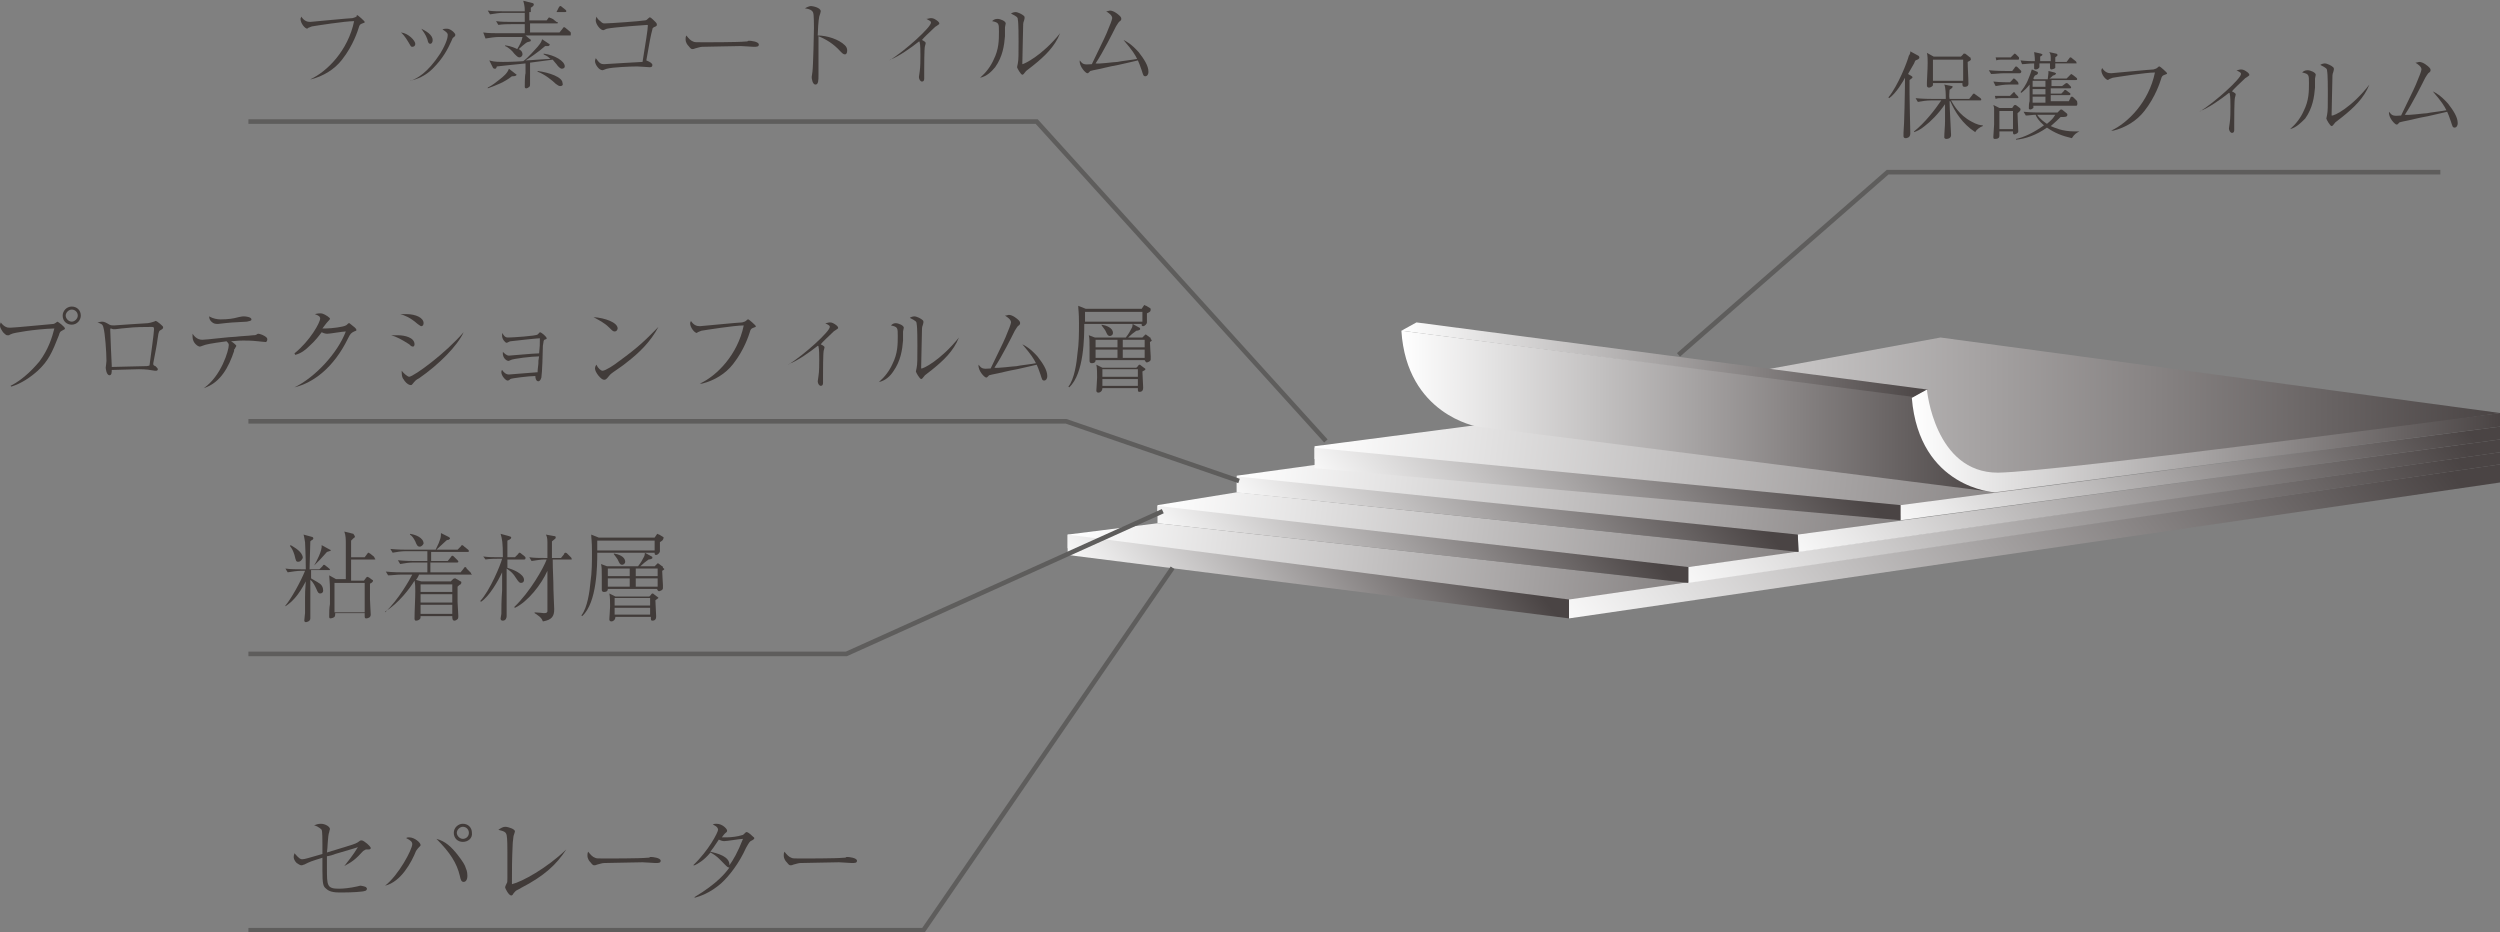 <?xml version="1.0" encoding="utf-8"?>
<!-- Generator: Adobe Illustrator 22.1.0, SVG Export Plug-In . SVG Version: 6.00 Build 0)  -->
<svg version="1.1" id="レイヤー_1" xmlns="http://www.w3.org/2000/svg" xmlns:xlink="http://www.w3.org/1999/xlink" x="0px"
	 y="0px" viewBox="0 0 331.1 123.5" style="enable-background:new 0 0 331.1 123.5;" xml:space="preserve">
<rect x="0" y="0" width="331.1" height="123.5" fill="#808080" stroke="none"/>
<style type="text/css">
	.st0{fill:url(#SVGID_1_);}
	.st1{fill:url(#SVGID_2_);}
	.st2{fill:url(#SVGID_3_);}
	.st3{fill:url(#SVGID_4_);}
	.st4{fill:url(#SVGID_5_);}
	.st5{fill:url(#SVGID_6_);}
	.st6{fill:url(#SVGID_7_);}
	.st7{fill:url(#SVGID_8_);}
	.st8{fill:url(#SVGID_9_);}
	.st9{fill:url(#SVGID_10_);}
	.st10{fill:url(#SVGID_11_);}
	.st11{fill:url(#SVGID_12_);}
	.st12{fill:url(#SVGID_13_);}
	.st13{fill:url(#SVGID_14_);}
	.st14{fill:url(#SVGID_15_);}
	.st15{fill:url(#SVGID_16_);}
	.st16{fill:#413B39;}
	.st17{fill:none;stroke:#5E5D5C;stroke-width:0.612;stroke-miterlimit:10;}
</style>
<g>
	<g>
		<linearGradient id="SVGID_1_" gradientUnits="userSpaceOnUse" x1="194.881" y1="54.414" x2="331.098" y2="54.414">
			<stop  offset="0" style="stop-color:#FFFFFF"/>
			<stop  offset="1" style="stop-color:#4A4444"/>
		</linearGradient>
		<polygon class="st0" points="331.1,54.7 257,44.7 194.9,56.1 266.6,64.2 		"/>
		<linearGradient id="SVGID_2_" gradientUnits="userSpaceOnUse" x1="141.979" y1="69.716" x2="262.935" y2="85.131">
			<stop  offset="0" style="stop-color:#FFFFFF"/>
			<stop  offset="1" style="stop-color:#4A4444"/>
		</linearGradient>
		<polygon class="st1" points="141.4,70.8 153.3,69.3 223.6,77.2 208.5,79.9 141.4,72.6 		"/>
		<linearGradient id="SVGID_3_" gradientUnits="userSpaceOnUse" x1="153.921" y1="65.337" x2="278.896" y2="81.264">
			<stop  offset="0" style="stop-color:#FFFFFF"/>
			<stop  offset="1" style="stop-color:#4A4444"/>
		</linearGradient>
		<polygon class="st2" points="153.3,66.9 163.8,65.2 238.2,73.1 220,75.6 153.3,68.3 		"/>
		<linearGradient id="SVGID_4_" gradientUnits="userSpaceOnUse" x1="164.439" y1="61.546" x2="293.758" y2="78.027">
			<stop  offset="0" style="stop-color:#FFFFFF"/>
			<stop  offset="1" style="stop-color:#4A4444"/>
		</linearGradient>
		<polygon class="st3" points="163.8,63 175.4,61.4 251.7,68.9 230.6,72 163.8,65.2 		"/>
		<linearGradient id="SVGID_5_" gradientUnits="userSpaceOnUse" x1="174.819" y1="56.711" x2="313.736" y2="74.415">
			<stop  offset="0" style="stop-color:#FFFFFF"/>
			<stop  offset="1" style="stop-color:#4A4444"/>
		</linearGradient>
		<polygon class="st4" points="174.1,59.1 196.3,56.2 268.6,64.5 252.1,68.3 174.1,60.8 		"/>
		<linearGradient id="SVGID_6_" gradientUnits="userSpaceOnUse" x1="222.63" y1="107.885" x2="308.422" y2="41.557">
			<stop  offset="0" style="stop-color:#FFFFFF"/>
			<stop  offset="1" style="stop-color:#4A4444"/>
		</linearGradient>
		<polygon class="st5" points="207.8,79.4 207.8,81.9 331.1,63.9 331.1,61.5 		"/>
		<linearGradient id="SVGID_7_" gradientUnits="userSpaceOnUse" x1="236.487" y1="99.898" x2="311.118" y2="42.199">
			<stop  offset="0" style="stop-color:#FFFFFF"/>
			<stop  offset="1" style="stop-color:#4A4444"/>
		</linearGradient>
		<polygon class="st6" points="223.6,75.1 223.6,77.2 331.1,61.5 331.1,59.9 		"/>
		<linearGradient id="SVGID_8_" gradientUnits="userSpaceOnUse" x1="249.341" y1="92.617" x2="313.783" y2="42.795">
			<stop  offset="0" style="stop-color:#FFFFFF"/>
			<stop  offset="1" style="stop-color:#4A4444"/>
		</linearGradient>
		<polygon class="st7" points="238.1,70.8 238.2,73.1 331.1,59.9 331.1,58.2 		"/>
		<linearGradient id="SVGID_9_" gradientUnits="userSpaceOnUse" x1="261.353" y1="85.761" x2="316.274" y2="43.3">
			<stop  offset="0" style="stop-color:#FFFFFF"/>
			<stop  offset="1" style="stop-color:#4A4444"/>
		</linearGradient>
		<polygon class="st8" points="251.7,66.9 251.7,68.9 331.1,58.2 331.1,56.5 		"/>
		<linearGradient id="SVGID_10_" gradientUnits="userSpaceOnUse" x1="153.789" y1="92.47" x2="191.919" y2="62.99">
			<stop  offset="0" style="stop-color:#FFFFFF"/>
			<stop  offset="1" style="stop-color:#4A4444"/>
		</linearGradient>
		<polygon class="st9" points="141.4,73.5 207.8,81.9 207.8,79.4 141.4,70.8 		"/>
		<linearGradient id="SVGID_11_" gradientUnits="userSpaceOnUse" x1="166.224" y1="89.256" x2="206.817" y2="57.872">
			<stop  offset="0" style="stop-color:#FFFFFF"/>
			<stop  offset="1" style="stop-color:#4A4444"/>
		</linearGradient>
		<polygon class="st10" points="153.3,69.3 223.6,77.2 223.6,75.1 153.3,67 		"/>
		<linearGradient id="SVGID_12_" gradientUnits="userSpaceOnUse" x1="177.456" y1="86.306" x2="220.646" y2="52.914">
			<stop  offset="0" style="stop-color:#FFFFFF"/>
			<stop  offset="1" style="stop-color:#4A4444"/>
		</linearGradient>
		<polygon class="st11" points="163.8,65.2 238.2,73.1 238.1,70.8 163.8,63.1 		"/>
		<linearGradient id="SVGID_13_" gradientUnits="userSpaceOnUse" x1="187.854" y1="83.465" x2="233.464" y2="48.202">
			<stop  offset="0" style="stop-color:#FFFFFF"/>
			<stop  offset="1" style="stop-color:#4A4444"/>
		</linearGradient>
		<polygon class="st12" points="174.1,62 251.7,68.9 251.7,66.9 174.1,59.3 		"/>
		<linearGradient id="SVGID_14_" gradientUnits="userSpaceOnUse" x1="185.558" y1="47.701" x2="255.307" y2="47.701">
			<stop  offset="0" style="stop-color:#FFFFFF"/>
			<stop  offset="1" style="stop-color:#4A4444"/>
		</linearGradient>
		<polygon class="st13" points="185.6,43.8 253.3,52.7 255.3,51.6 187.6,42.7 		"/>
		<linearGradient id="SVGID_15_" gradientUnits="userSpaceOnUse" x1="185.558" y1="54.501" x2="264.222" y2="54.501">
			<stop  offset="0" style="stop-color:#FFFFFF"/>
			<stop  offset="1" style="stop-color:#4A4444"/>
		</linearGradient>
		<path class="st14" d="M185.6,43.8l68.8,8.9c0,0,3.3,11.9,9.9,12.5l-68.6-8.7C195.6,56.5,186.3,54.9,185.6,43.8z"/>
		<linearGradient id="SVGID_16_" gradientUnits="userSpaceOnUse" x1="253.267" y1="58.419" x2="331.098" y2="58.419">
			<stop  offset="0" style="stop-color:#FFFFFF"/>
			<stop  offset="1" style="stop-color:#4A4444"/>
		</linearGradient>
		<path class="st15" d="M331.1,54.7v1.8l-66.9,8.7c0,0-10-0.5-11-12.5l2-1.1c0,0,1,11,9.4,11C272.5,62.5,331.1,54.7,331.1,54.7z"/>
	</g>
	<g>
		<g>
			<path class="st16" d="M254.1,7.8c-0.1,0.1-0.2,0.1-0.4,0.2c-0.1,0.1-0.1,0.2-0.2,0.4c-0.1,0.2-0.7,1.2-0.8,1.4l0.5,0.3
				c0.1,0.1,0.1,0.1,0.1,0.1c0,0.1-0.1,0.2-0.4,0.4c0,0.6,0,0.9,0,1.8c0,1.5,0.1,4.4,0.1,5.2c0,0.1,0,0.1,0,0.1
				c0,0.6-0.6,0.6-0.6,0.6c-0.3,0-0.3-0.2-0.3-0.3c0-0.1,0-0.3,0-0.4c0.1-0.9,0.2-5.7,0.2-7.3c-0.2,0.4-1.2,2.1-2.1,2.7l-0.1-0.1
				c1.3-1.6,2.5-4.7,2.7-5.5C253,7.1,253,7,253,6.8l1.1,0.6c0,0,0.1,0.1,0.1,0.2C254.2,7.7,254.2,7.7,254.1,7.8z M261.6,17.5
				c-1.7-1.1-2.7-2.7-3.3-4.1h-0.1c0,0.7,0.2,4.4,0.2,4.5c0,0.5-0.6,0.5-0.6,0.5c-0.3,0-0.3-0.2-0.3-0.2c0-0.6,0.1-1.5,0.1-2.1
				c0-1,0-1.7,0-2.3c-0.9,1.3-1.9,2.3-2.7,2.9c-0.6,0.5-1.1,0.7-1.4,0.8l0-0.1c1.4-1.1,2.8-2.9,3.6-4.1h-1.4c-0.5,0-1.2,0.1-1.7,0.2
				l-0.3-0.5c1,0.1,1.9,0.1,2.2,0.1h1.8c0-0.5,0-1.5-0.2-1.9l1,0.2c0.1,0,0.1,0,0.1,0.1c0,0.1-0.1,0.2-0.4,0.4c0,0.4-0.1,0.8,0,1.2
				h2.6l0.4-0.5c0,0,0.1-0.2,0.2-0.2c0.1,0,0.1,0,0.2,0.1l0.7,0.5c0,0,0.1,0.1,0.1,0.2c0,0.1-0.1,0.1-0.2,0.1h-3.8
				c0.3,0.5,1,1.9,2.7,2.8c0.7,0.4,1.2,0.5,1.5,0.5v0.1C262.3,16.8,261.8,17.1,261.6,17.5z M260.6,8.2c0,0.8,0.1,2.1,0.1,2.9
				c0,0.4-0.4,0.4-0.5,0.4c-0.3,0-0.3-0.2-0.3-0.5H256c0,0.1,0,0.2,0,0.3c-0.1,0.2-0.4,0.3-0.5,0.3c-0.3,0-0.3-0.2-0.3-0.3
				c0-0.1,0-0.3,0-0.4c0-0.4,0.1-1.7,0.1-2.6c0-0.4,0-0.9-0.1-1.3l0.9,0.5h3.6l0.3-0.3c0-0.1,0.1-0.1,0.2-0.1s0.2,0.1,0.2,0.1
				l0.5,0.4c0.1,0,0.1,0.1,0.1,0.2C261.1,7.9,261,8,260.6,8.2z M260,7.9h-4v2.8h4V7.9z"/>
			<path class="st16" d="M267.5,9.7h-2.1c-0.5,0-1.2,0.1-1.7,0.1l-0.3-0.5c1,0.1,1.9,0.1,2.2,0.1h0.9l0.3-0.4c0,0,0.1-0.2,0.2-0.2
				c0.1,0,0.2,0.1,0.2,0.1l0.4,0.4c0.1,0.1,0.1,0.1,0.1,0.2C267.7,9.6,267.6,9.7,267.5,9.7z M267.2,11.2h-1.2
				c-0.5,0-1.2,0.1-1.7,0.2l-0.3-0.6c0.9,0.1,1.8,0.1,2.2,0.1l0.3-0.3c0.1-0.1,0.1-0.2,0.2-0.2c0.1,0,0.2,0.1,0.2,0.1l0.3,0.3
				c0.1,0.1,0.1,0.1,0.1,0.2C267.4,11.2,267.3,11.2,267.2,11.2z M267.2,15c0,0.4,0.1,2.1,0.1,2.4c0,0.3-0.5,0.4-0.5,0.4
				c-0.2,0-0.2-0.1-0.2-0.4h-1.8c0,0.1,0,0.6,0,0.6c0,0.2-0.1,0.4-0.6,0.4c-0.2,0-0.2-0.1-0.2-0.3c0-0.2,0.1-1.4,0.1-1.6
				c0-0.6,0-1.5,0-2.1c0-0.1,0-0.2-0.1-0.5l0.8,0.4h1.7l0.2-0.3c0.1-0.1,0.1-0.1,0.2-0.1c0,0,0.1,0,0.2,0.1l0.4,0.3
				c0.1,0.1,0.1,0.1,0.1,0.2C267.6,14.7,267.4,14.8,267.2,15z M267.2,13H265c-0.2,0-0.5,0-0.7,0.1l-0.1-0.4c0.2,0,0.7,0,0.9,0h1.1
				l0.3-0.3c0.1-0.1,0.2-0.2,0.2-0.2c0.1,0,0.2,0.1,0.2,0.2l0.3,0.3c0.1,0.1,0.1,0.1,0.1,0.2C267.4,12.9,267.3,13,267.2,13z
				 M267.2,7.9h-2.1c-0.2,0-0.5,0-0.7,0.1l-0.1-0.4c0.2,0,0.7,0,0.9,0h1.1l0.3-0.3c0.1-0.1,0.2-0.2,0.2-0.2c0.1,0,0.2,0.1,0.2,0.1
				l0.3,0.3c0.1,0.1,0.1,0.1,0.1,0.2C267.4,7.9,267.4,7.9,267.2,7.9z M266.6,14.7h-1.8v2.4h1.8V14.7z M274.4,18.3
				c-1.3-0.3-2.3-0.7-3.3-1.4c-1.4,1-2.9,1.5-4.1,1.6v-0.1c1-0.2,2.3-0.8,3.7-1.8c-0.7-0.6-1-1.1-1.1-1.4c-0.4,0-0.9,0.1-1.3,0.1
				l-0.3-0.5c1,0.1,1.9,0.1,2.2,0.1h2.3l0.3-0.3c0.1-0.1,0.1-0.1,0.2-0.1c0.1,0,0.2,0.1,0.2,0.1l0.5,0.4c0.1,0.1,0.1,0.1,0.1,0.2
				c0,0.3-0.3,0.3-0.9,0.3c-0.3,0.3-0.6,0.6-1.3,1.2c0.5,0.2,1.5,0.7,3.1,0.7c0.3,0,0.5,0,0.7,0v0C275,17.6,274.7,17.8,274.4,18.3z
				 M275,14h-5.7c0,0.2,0,0.2,0,0.3c-0.1,0.1-0.3,0.2-0.4,0.2c-0.2,0-0.2-0.1-0.2-0.2c0-0.2,0-0.6,0.1-0.9c0-0.5,0-0.7,0-2.2
				c-0.3,0.4-0.7,0.8-1.1,1.1l-0.1-0.1c0.2-0.3,0.7-0.8,1.1-1.9c0.3-0.7,0.3-0.9,0.4-1.1l0.7,0.3c0.1,0,0.1,0.1,0.1,0.2
				c0,0.1-0.1,0.2-0.4,0.3c-0.1,0.2-0.2,0.3-0.2,0.4l0.1,0.1h1.8c0.1-0.7,0.1-0.9,0.1-1.1l0.8,0.2c0.2,0.1,0.2,0.1,0.2,0.1
				c0,0.2-0.3,0.3-0.4,0.3c-0.1,0.1-0.4,0.4-0.5,0.4h2.3l0.4-0.4c0.1-0.1,0.2-0.2,0.2-0.2c0.1,0,0.1,0.1,0.2,0.1l0.5,0.4
				c0.1,0.1,0.1,0.1,0.1,0.2c0,0.1-0.1,0.1-0.2,0.1h-3.2v0.8h1.4l0.4-0.3c0.1-0.1,0.2-0.1,0.2-0.1c0.1,0,0.2,0.1,0.2,0.1l0.3,0.3
				c0,0,0.1,0.1,0.1,0.2c0,0.1-0.1,0.1-0.2,0.1h-2.5v0.7h1.4l0.3-0.3c0.1-0.1,0.1-0.2,0.2-0.2c0.1,0,0.2,0.1,0.2,0.1l0.4,0.3
				c0.1,0,0.1,0.1,0.1,0.2c0,0.1-0.1,0.1-0.2,0.1h-2.4v0.8h2.4l0.2-0.4c0-0.1,0.1-0.2,0.2-0.2s0.2,0.1,0.2,0.1l0.4,0.4
				c0.1,0.1,0.1,0.1,0.1,0.2C275.2,14,275,14,275,14z M274.9,8.4h-2.7c0,0.1,0,0.5,0,0.6c-0.1,0.1-0.4,0.2-0.5,0.2
				c-0.2,0-0.2-0.2-0.2-0.3V8.4h-1.4c0,0.1,0,0.5,0,0.5c-0.1,0.2-0.3,0.3-0.5,0.3c-0.2,0-0.2-0.1-0.2-0.2c0-0.1,0-0.5,0-0.6
				c-0.7,0-1.2,0.1-1.6,0.1L267.6,8c0.8,0.1,1.5,0.1,1.9,0.1c0-0.7-0.1-1-0.1-1.2l0.9,0.2c0.2,0.1,0.2,0.1,0.2,0.1
				c0,0.2-0.2,0.2-0.3,0.3c0,0.1,0,0.5,0,0.6h1.4c0-0.8,0-0.9-0.2-1.2l0.9,0.2c0.1,0,0.2,0.1,0.2,0.2c0,0.1-0.2,0.2-0.3,0.3
				c0,0.1,0,0.5,0,0.6h1.5l0.3-0.4c0.1-0.1,0.1-0.2,0.2-0.2c0.1,0,0.1,0,0.2,0.1l0.5,0.4c0.1,0.1,0.1,0.1,0.1,0.2
				C275.1,8.4,275,8.4,274.9,8.4z M270.9,10.7h-1.7v0.8h1.7V10.7z M270.9,11.8h-1.7v0.7h1.7V11.8z M270.9,12.8h-1.7v0.8h1.7V12.8z
				 M270,15.2h-0.2c0.4,0.6,1,1,1.3,1.2c0.6-0.5,0.8-0.7,1.1-1.2H270z"/>
			<path class="st16" d="M279.6,17.3c2.2-1,5-3.8,5.8-7.7c-1.2,0-5,0.6-5.6,0.7c-0.2,0.1-0.3,0.1-0.5,0.2c0,0-0.1,0.1-0.1,0.1
				c-0.3,0-0.9-0.7-0.9-1.3c0-0.1,0.1-0.2,0.1-0.3c0.4,0.6,0.8,0.7,1.2,0.7c0.1,0,5.2-0.5,5.6-0.5c0.3-0.1,0.4-0.1,0.6-0.3
				c0.1-0.1,0.1-0.1,0.2-0.1c0.1,0,1,0.8,1,0.9c0,0.1,0,0.1-0.3,0.2c-0.3,0.1-0.4,0.2-0.5,0.6c-0.1,0.3-0.7,2.3-2.2,4.2
				c-1,1.3-2.5,2.2-4.1,2.6L279.6,17.3z"/>
			<path class="st16" d="M291.3,14.8c2.1-1.3,5.5-4.4,5.5-5c0-0.2-0.1-0.2-0.6-0.5c0.2,0,0.4-0.1,0.6-0.1c0.3,0,0.5,0.1,0.9,0.4
				c0.1,0.1,0.2,0.2,0.2,0.3c0,0.1,0,0.1-0.3,0.3c-0.2,0.1-0.3,0.2-0.5,0.4c-0.4,0.4-1.3,1.2-1.5,1.5c0.4,0.2,0.5,0.3,0.5,0.4
				c0,0.1-0.1,0.4-0.1,0.4c-0.1,0.3-0.1,2.9-0.1,3.4c0,0.1,0,0.8,0,0.9c0,0.1,0,0.4-0.3,0.4c-0.2,0-0.4-0.3-0.4-0.6
				c0-0.1,0.1-0.6,0.1-0.7c0.1-0.6,0.1-1.6,0.1-2.2c0-0.4,0-1.4-0.1-1.7c0-0.1,0-0.1-0.1-0.1c-1,0.8-2.7,2-3.8,2.4L291.3,14.8z"/>
			<path class="st16" d="M303.3,17.1c0.8-0.7,1.4-1.5,1.8-2.4c0.7-1.4,0.7-2.6,0.7-3.7c0-1.1,0-1.2-0.9-1.4c0.1-0.1,0.3-0.3,0.7-0.3
				c0.4,0,1.1,0.3,1.1,0.6c0,0.1-0.1,0.4-0.1,0.5c0,0.2,0,1,0,1.2c-0.1,1.2-0.3,2.7-1.3,4.1C304.7,16.3,304.1,16.9,303.3,17.1
				L303.3,17.1z M313.8,11.2c-0.7,1.8-2.1,3.1-3.6,4.3c-0.1,0.1-0.8,0.6-0.9,0.7c-0.3,0.4-0.4,0.5-0.5,0.5c-0.2,0-0.7-0.9-0.7-1
				c0-0.1,0.1-0.4,0.1-0.5c0.1-0.5,0.1-1.1,0.1-2.9c0-0.5,0-2.5-0.1-2.9c0-0.3-0.1-0.4-0.9-0.8c0.1-0.1,0.4-0.2,0.6-0.2
				c0.3,0,0.9,0.3,1.1,0.5c0.1,0.1,0.1,0.1,0.1,0.3c0,0.1-0.1,0.4-0.1,0.4c-0.1,0.2-0.1,0.5-0.1,0.9c0,0.8-0.1,3.6-0.1,4.6
				c0,0.2,0,0.2,0,0.2C309.1,15.4,311.5,14.2,313.8,11.2L313.8,11.2z"/>
			<path class="st16" d="M321.4,15c0.4-0.1,2.2-0.3,2.6-0.4c-0.3-0.6-0.6-1.1-1.8-2.5c0.4,0.2,1,0.5,2,1.6c0.7,0.9,1.3,1.8,1.3,2.6
				c0,0.4-0.2,0.6-0.4,0.6c-0.3,0-0.3-0.2-0.5-0.8c-0.2-0.6-0.4-1.1-0.5-1.3c-0.5,0.1-1.6,0.4-2.6,0.6c-1.2,0.2-2.2,0.5-3.3,0.7
				c0,0-0.4,0.1-0.4,0.1c0,0-0.2,0.2-0.2,0.2c-0.1,0.1-0.1,0.1-0.2,0.1c-0.2,0-1.1-0.9-1-1.7c0.4,0.5,0.5,0.6,1.6,0.5
				c1.7-3.5,1.9-3.9,2.2-4.7c0.1-0.2,0.5-1.2,0.5-1.4c0-0.4-0.5-0.7-0.8-0.9c0.2,0,0.4-0.1,0.5-0.1c0.5,0,1.1,0.5,1.3,0.7
				c0.2,0.2,0.2,0.3,0.2,0.4c0,0.1,0,0.2-0.3,0.4c-0.1,0.1-0.2,0.3-0.4,0.6c-0.4,0.8-1.7,3.4-2.7,4.9C319,15.3,321,15,321.4,15z"/>
		</g>
	</g>
	<g>
		<g>
			<path class="st16" d="M41.1,10.5c2.2-1,5-3.8,5.8-7.7c-1.2,0-5,0.6-5.6,0.7c-0.2,0.1-0.3,0.1-0.5,0.2c0,0-0.1,0.1-0.1,0.1
				c-0.3,0-0.9-0.7-0.9-1.3c0-0.1,0.1-0.2,0.1-0.3c0.4,0.6,0.8,0.7,1.2,0.7c0.1,0,5.2-0.5,5.6-0.5c0.3-0.1,0.4-0.1,0.6-0.3
				C47.2,2.1,47.2,2,47.3,2c0.1,0,1,0.8,1,0.9c0,0.1,0,0.1-0.3,0.2c-0.3,0.1-0.4,0.2-0.5,0.6c-0.1,0.3-0.7,2.3-2.2,4.2
				c-1,1.3-2.5,2.2-4.1,2.6L41.1,10.5z"/>
			<path class="st16" d="M55,5.8c0,0.3-0.2,0.4-0.4,0.4c-0.2,0-0.2-0.1-0.5-0.6c0,0-0.5-0.9-1-1.3C54.1,4.4,55,5.4,55,5.8z
				 M54.4,10.7c0.8-0.3,2.2-1,3.9-3.6c0.9-1.5,1-2.2,1-2.5c0-0.2-0.2-0.4-0.7-0.7c0.2-0.1,0.4-0.1,0.6-0.1c0.5,0,1.1,0.6,1.1,0.8
				c0,0.1,0,0.2-0.3,0.4c-0.1,0.1-0.1,0.2-0.2,0.4c-0.5,1.1-1.1,2.3-2.5,3.7c-1,1-2.1,1.4-3,1.6L54.4,10.7z M57.3,5.3
				c0,0.4-0.2,0.5-0.3,0.5c-0.2,0-0.3-0.1-0.4-0.6c-0.2-0.6-0.6-1.1-0.8-1.4C56.4,4.1,57.3,4.6,57.3,5.3z"/>
			<path class="st16" d="M75.5,4.7h-5.9l0.6,0.5c0.1,0,0.1,0.1,0.1,0.2c0,0.1-0.2,0.1-0.5,0.2c-0.2,0.1-1,0.8-1.1,0.9
				c0.2,0.1,0.5,0.3,0.5,0.7c0,0.2-0.2,0.4-0.4,0.4c-0.2,0-0.3-0.1-0.7-0.5c-0.2-0.3-0.7-0.8-1.2-1l0-0.1c0.8,0.1,1.4,0.4,1.6,0.5
				c0.3-0.5,0.6-1,0.7-1.6H66c-0.4,0-1.1,0.1-1.7,0.2L64,4.3c0.7,0.1,1.4,0.1,2.2,0.1h3.3V3.2h-1.8c-0.4,0-1.1,0-1.7,0.1l-0.3-0.5
				c0.7,0.1,1.4,0.1,2.2,0.1h1.6V1.7h-2.9c-0.4,0-1.1,0.1-1.7,0.2l-0.3-0.5c0.7,0.1,1.4,0.1,2.2,0.1h2.7c0-0.4,0-0.7-0.2-1.4
				l1.2,0.3c0.1,0,0.2,0.1,0.2,0.2c0,0.1-0.1,0.2-0.1,0.2c0,0-0.2,0.2-0.3,0.2v0.6h3.4L74,1c0.1-0.1,0.1-0.2,0.2-0.2s0.1,0,0.2,0.1
				l0.5,0.4c0.1,0.1,0.1,0.1,0.1,0.2c0,0.1-0.1,0.1-0.2,0.1h-4.7v1.1h2.3l0.3-0.4C72.9,2.4,73,2.4,73,2.4s0.1,0.1,0.2,0.1l0.5,0.4
				C73.8,2.9,73.9,3,73.9,3c0,0.1-0.1,0.1-0.2,0.1h-3.5v1.2h3.9l0.4-0.5c0.1-0.1,0.1-0.2,0.2-0.2c0.1,0,0.2,0.1,0.2,0.1l0.6,0.5
				c0.1,0.1,0.1,0.1,0.1,0.2C75.6,4.7,75.6,4.7,75.5,4.7z M67.8,10.1c-1,0.8-2.1,1.2-3.2,1.6l0-0.1c0.6-0.3,1.1-0.7,1.6-1.1
				c0.5-0.4,1-0.8,1.2-1.4l0.9,0.7c0.1,0,0.1,0.1,0.1,0.1C68.4,10.1,68,10.1,67.8,10.1z M74.4,9.1c-0.2,0-0.5-0.3-0.7-0.6
				c-0.2-0.2-0.4-0.5-0.5-0.6l-3,0.4c0,0.2,0,1,0,1.2c0,0.3,0,1.6,0,1.6c0,0.2,0,0.3-0.1,0.4c-0.1,0.1-0.3,0.2-0.4,0.2
				c-0.2,0-0.2-0.1-0.2-0.3c0-0.1,0-1.4,0.1-1.7c0-0.2,0-1.2,0-1.3c-1.1,0.1-2.8,0.3-3.8,0.4c-0.1,0.3-0.1,0.3-0.3,0.3
				c-0.1,0-0.2-0.1-0.2-0.1L64.8,8c0.4,0.1,0.6,0.2,1.8,0.2c0.3,0,1.2,0,2.7-0.1c0.7-0.5,1.5-1.5,1.9-1.9c0.5-0.6,0.5-0.7,0.6-1
				l0.9,0.6c0.1,0,0.1,0.1,0.1,0.1c0,0.1-0.1,0.2-0.2,0.2c-0.1,0-0.3,0-0.4,0c-0.9,0.8-2.1,1.6-2.6,1.9c0.5,0,2.8-0.2,3.3-0.2
				c-0.5-0.5-0.8-0.5-0.9-0.6l0-0.1c1.5,0.2,2.8,1,2.8,1.7C74.8,9,74.6,9.1,74.4,9.1z M74.2,11.4c-0.2,0-0.3-0.1-0.6-0.3
				c-0.4-0.4-1.5-1.3-2.4-1.6l0-0.1c1.5,0.2,3.3,0.8,3.3,1.6C74.6,11.2,74.5,11.4,74.2,11.4z"/>
			<path class="st16" d="M86.4,8.6c0,0.3-0.2,0.3-0.4,0.3c-0.2,0-1.3-0.1-1.6-0.1c-0.9,0-3.3,0.1-4,0.3c-0.1,0-0.5,0.2-0.6,0.2
				c-0.5,0-1-0.8-1-1.2c0-0.2,0.1-0.3,0.1-0.4c0.5,0.7,0.7,0.8,1.1,0.8c0.1,0,4.8-0.3,5.1-0.3c0.4-2.5,0.7-4.3,0.7-4.8
				c0-0.1,0-0.1-0.1-0.1c-0.1,0-4.4,0.3-5.3,0.5c-0.1,0-0.4,0.2-0.5,0.2c-0.4,0-1-0.8-1-1.3c0-0.3,0.1-0.4,0.1-0.5
				c0.1,0.2,0.2,0.4,0.5,0.6c0.3,0.3,0.4,0.3,0.6,0.3c0.7,0,4.8-0.3,5.3-0.4c0.2,0,0.3-0.1,0.5-0.3c0.1-0.1,0.1-0.1,0.2-0.1
				c0.1,0,0.6,0.5,0.7,0.6c0.1,0.1,0.2,0.2,0.2,0.4c0,0.1-0.1,0.2-0.4,0.3c-0.1,0.1-0.2,0.1-0.2,0.3c-0.2,0.7-0.4,1.8-0.8,4.1
				C86.1,8.2,86.4,8.4,86.4,8.6z"/>
			<path class="st16" d="M91.8,5.5c0.2,0.1,0.3,0.1,1.5,0.1c0.2,0,4.5,0,5.4-0.1c0.2,0,0.3,0,0.4-0.1c0.1,0,0.2,0,0.2,0
				c0.1,0,1.2,0.1,1.2,0.5c0,0.3-0.3,0.3-0.7,0.3c-0.2,0-1.4-0.1-1.7-0.1c-0.8,0-4.5,0.1-5.1,0.1c-0.2,0-0.5,0.1-0.9,0.2
				c-0.2,0.1-0.3,0.1-0.4,0.1s-0.2,0-0.5-0.4c-0.1-0.1-0.4-0.4-0.4-0.9c0-0.2,0-0.3,0.1-0.5C91.2,5.1,91.5,5.4,91.8,5.5z"/>
			<path class="st16" d="M111.9,6c0.2,0.2,0.3,0.4,0.3,0.7c0,0.3-0.1,0.5-0.3,0.5c-0.2,0-0.3-0.1-0.6-0.4c-0.9-1-1.9-1.6-2.9-2
				c0,1.2,0,2.3,0,3.5c0,0.3,0,1.4,0,1.7c0,0.6,0,1.2-0.4,1.2c-0.4,0-0.5-0.8-0.5-1c0,0,0.1-0.7,0.1-0.7c0.1-0.7,0.2-5.3,0.2-5.8
				c0-0.4,0-1.7-0.1-2c-0.1-0.3-0.4-0.5-1.1-0.6c0.5-0.3,0.8-0.3,0.8-0.3c0.2,0,1.3,0.2,1.3,0.7c0,0.1-0.1,0.4-0.2,0.7
				c-0.1,0.4-0.2,2-0.2,2.5C109.5,4.7,111.1,5.2,111.9,6z"/>
			<path class="st16" d="M117.8,8c2.1-1.3,5.5-4.4,5.5-5c0-0.2-0.1-0.2-0.6-0.5c0.2,0,0.4-0.1,0.6-0.1c0.3,0,0.5,0.1,0.9,0.4
				c0.1,0.1,0.2,0.2,0.2,0.3c0,0.1,0,0.1-0.3,0.3c-0.2,0.1-0.3,0.2-0.5,0.4c-0.4,0.4-1.3,1.2-1.5,1.5c0.4,0.2,0.5,0.3,0.5,0.4
				c0,0.1-0.1,0.4-0.1,0.4c-0.1,0.3-0.1,2.9-0.1,3.4c0,0.1,0,0.8,0,0.9c0,0.1,0,0.4-0.3,0.4c-0.2,0-0.4-0.3-0.4-0.6
				c0-0.1,0.1-0.6,0.1-0.7c0.1-0.6,0.1-1.6,0.1-2.2c0-0.4,0-1.4-0.1-1.7c0-0.1,0-0.1-0.1-0.1c-1,0.8-2.7,2-3.8,2.4L117.8,8z"/>
			<path class="st16" d="M129.8,10.3c0.8-0.7,1.4-1.5,1.8-2.4c0.7-1.4,0.7-2.6,0.7-3.7c0-1.1,0-1.2-0.9-1.4c0.1-0.1,0.3-0.3,0.7-0.3
				c0.4,0,1.1,0.3,1.1,0.6c0,0.1-0.1,0.4-0.1,0.5c0,0.2,0,1,0,1.2c-0.1,1.2-0.3,2.7-1.3,4.1C131.3,9.5,130.7,10.1,129.8,10.3
				L129.8,10.3z M140.4,4.4c-0.7,1.8-2.1,3.1-3.6,4.3c-0.1,0.1-0.8,0.6-0.9,0.7c-0.3,0.4-0.4,0.5-0.5,0.5c-0.2,0-0.7-0.9-0.7-1
				c0-0.1,0.1-0.4,0.1-0.5c0.1-0.5,0.1-1.1,0.1-2.9c0-0.5,0-2.5-0.1-2.9c0-0.3-0.1-0.4-0.9-0.8c0.1-0.1,0.4-0.2,0.6-0.2
				c0.3,0,0.9,0.3,1.1,0.5c0.1,0.1,0.1,0.1,0.1,0.3c0,0.1-0.1,0.4-0.1,0.4c-0.1,0.2-0.1,0.5-0.1,0.9c0,0.8-0.1,3.6-0.1,4.6
				c0,0.2,0,0.2,0,0.2C135.6,8.5,138,7.4,140.4,4.4L140.4,4.4z"/>
			<path class="st16" d="M148,8.2c0.4-0.1,2.2-0.3,2.6-0.4c-0.3-0.6-0.6-1.1-1.8-2.5c0.4,0.2,1,0.5,2,1.6c0.7,0.9,1.3,1.8,1.3,2.6
				c0,0.4-0.2,0.6-0.4,0.6c-0.3,0-0.3-0.2-0.5-0.8c-0.2-0.6-0.4-1.1-0.5-1.3c-0.5,0.1-1.6,0.4-2.6,0.6c-1.2,0.2-2.2,0.5-3.3,0.7
				c0,0-0.4,0.1-0.4,0.1c0,0-0.2,0.2-0.2,0.2c-0.1,0.1-0.1,0.1-0.2,0.1c-0.2,0-1.1-0.9-1-1.7c0.4,0.5,0.5,0.6,1.6,0.5
				c1.7-3.5,1.9-3.9,2.2-4.7c0.1-0.2,0.5-1.2,0.5-1.4c0-0.4-0.5-0.7-0.8-0.9c0.2,0,0.4-0.1,0.5-0.1c0.5,0,1.1,0.5,1.3,0.7
				c0.2,0.2,0.2,0.3,0.2,0.4c0,0.1,0,0.2-0.3,0.4c-0.1,0.1-0.2,0.3-0.4,0.6c-0.4,0.8-1.7,3.4-2.7,4.9C145.5,8.5,147.6,8.2,148,8.2z"
				/>
		</g>
	</g>
	<g>
		<g>
			<path class="st16" d="M1.4,51.1c1.8-0.9,3.2-2.5,3.8-3.2c1.2-1.6,1.7-3.2,2-4.4c-2.8,0.1-5.4,0.6-5.6,0.7
				c-0.2,0.1-0.3,0.1-0.4,0.2C1,44.4,1,44.4,0.9,44.4c-0.1,0-0.4-0.3-0.5-0.4C0.3,43.8,0,43.5,0,43.1c0-0.1,0-0.2,0.1-0.4
				c0.2,0.3,0.6,0.6,0.7,0.6c0.2,0.1,0.3,0.1,0.6,0.1c0.5,0,5.6-0.5,5.7-0.5c0.1,0,0.5-0.3,0.5-0.3c0.1,0,1,0.7,1,0.9
				c0,0.1,0,0.1-0.4,0.3c-0.2,0.1-0.3,0.2-0.4,0.6c-0.9,2.3-1.4,3.4-2.8,4.7c-1,0.9-2.2,1.7-3.5,2.1L1.4,51.1z M9.5,43
				c-0.7,0-1.2-0.5-1.2-1.2c0-0.6,0.5-1.2,1.2-1.2s1.2,0.5,1.2,1.2C10.7,42.4,10.2,43,9.5,43z M9.5,41c-0.4,0-0.8,0.4-0.8,0.8
				c0,0.4,0.4,0.8,0.8,0.8c0.4,0,0.8-0.4,0.8-0.8C10.3,41.3,9.9,41,9.5,41z"/>
			<path class="st16" d="M13.5,42.6c0.3,0,0.5,0.1,1,0.4c0.2,0.1,0.4,0.1,0.6,0.1c0.1,0,4.1-0.3,4.5-0.3c0.6-0.1,0.7-0.2,0.8-0.2
				c0.2-0.1,0.2-0.1,0.2-0.1c0.2,0,1,0.7,1,0.8c0,0,0,0.1,0,0.1c0,0.1-0.1,0.2-0.3,0.3c-0.2,0.1-0.3,0.2-0.4,1
				c-0.2,1.5-0.3,1.7-0.6,3.4c0,0,0,0.1,0,0.1c0,0.1,0,0.2,0.3,0.3c0.2,0.2,0.3,0.3,0.3,0.4c0,0.2-0.2,0.2-0.2,0.2c0,0-0.1,0-0.2,0
				c-0.6-0.1-1.1-0.2-2.1-0.2c-0.6,0-3.1,0.1-3.6,0.1c0,0.3,0,0.7-0.3,0.7c-0.4,0-0.5-0.9-0.5-1c0-0.1,0.1-0.7,0.1-0.9
				c0-1.2-0.2-3.8-0.4-4.4c-0.1-0.5-0.3-0.5-0.8-0.7C13.1,42.7,13.3,42.6,13.5,42.6z M14.8,48.4c0,0,0,0.2,0,0.2
				c0.6,0,3.4-0.1,4.1-0.1c0.4,0,0.7,0,0.9-0.1c0.1-0.8,0.6-4.3,0.6-4.8c0-0.3-0.1-0.3-0.3-0.3H20c-2.5,0-2.6,0.1-3.9,0.2
				c-0.1,0-0.8,0.1-0.8,0.1c-0.1,0-0.2,0-0.3,0c-0.1,0-0.3-0.1-0.3-0.1c-0.1,0-0.1,0.1-0.1,0.2l0.1,2.6L14.8,48.4z"/>
			<path class="st16" d="M27,51.4c2.3-1.6,3.3-5,3.3-5.7c0-0.2-0.1-0.3-0.3-0.5c-2.2,0.3-2.7,0.4-3.2,0.6c-0.2,0.1-0.3,0.1-0.4,0.1
				c-0.1,0-0.9-0.4-0.9-1.3c0-0.1,0-0.2,0-0.4c0.2,0.3,0.6,0.8,1.3,0.8c0.5,0,3.7-0.4,4.4-0.4c0.8-0.1,1.5-0.1,2.3-0.2
				c0.3,0,0.3,0,0.5-0.1c0,0,0.1-0.1,0.2-0.1c0.2,0,0.8,0.2,1.1,0.5c0.1,0.1,0.1,0.2,0.1,0.3c0,0.1-0.1,0.3-0.2,0.3
				c-0.2,0-0.9-0.1-1-0.1c-0.9-0.1-1.6-0.1-2-0.1c-0.8,0-1.3,0.1-1.6,0.1c0.2,0.1,0.7,0.5,0.7,0.6c0,0.1-0.2,0.3-0.2,0.4
				C31,46.2,31,46.4,31,46.5C30.3,48.6,29.2,50.7,27,51.4L27,51.4z M29.2,42.3c1,0,1.7-0.1,2.4-0.3c0.5-0.1,0.5-0.1,0.7-0.1
				c0.3,0,1,0.1,1,0.4c0,0.2-0.2,0.2-0.6,0.3c-1.9,0.1-2.1,0.1-3.8,0.3h-0.1c-0.2,0-0.5,0-0.8-0.3c-0.2-0.2-0.3-0.4-0.3-0.7
				C28.2,42.2,28.8,42.3,29.2,42.3z"/>
			<path class="st16" d="M39,51.3c2.7-1.3,5.7-4.5,6.8-7.4c-0.4,0-2.1,0.3-2.4,0.3c-0.2,0-0.4,0-0.8-0.2c-0.3,0.4-0.8,1.1-1.7,1.9
				c-0.4,0.4-1,0.9-1.8,1.1L39,46.8c2.1-1.7,3.4-4.1,3.4-4.6c0-0.3-0.2-0.4-0.7-0.6c0.1,0,0.3-0.1,0.7-0.1c0.2,0,0.4,0,1,0.4
				c0.2,0.2,0.3,0.2,0.3,0.3c0,0.1-0.1,0.2-0.2,0.3c-0.2,0.2-0.2,0.2-0.8,1c0.1,0,0.3,0,0.5,0c0.7,0,2.3-0.2,2.6-0.4
				c0.1,0,0.3-0.3,0.4-0.3c0.1,0,0.1,0,0.2,0.1c0.5,0.4,0.8,0.6,0.8,0.8c0,0.1,0,0.1-0.3,0.2c-0.4,0.2-0.5,0.3-0.8,0.9
				C44.2,48.7,41.5,50.7,39,51.3L39,51.3z"/>
			<path class="st16" d="M52.7,44.4c0.9,0,2.2,0.3,2.2,1.2c0,0,0,0.3-0.2,0.3c-0.2,0-0.3-0.1-0.5-0.3c-1.1-0.7-1.7-1-2.4-1.2
				C52,44.4,52.3,44.4,52.7,44.4z M53.8,41.6c1.3,0,2.3,0.5,2.3,1.2c0,0.2-0.1,0.4-0.3,0.4c-0.1,0-0.2-0.1-0.5-0.3
				c-1-0.9-1.9-1.2-2.3-1.3C53.4,41.6,53.5,41.6,53.8,41.6z M61.4,44c-0.8,1.8-3.3,4.3-5.9,6.1c-0.4,0.2-0.5,0.3-0.9,0.8
				c-0.1,0.1-0.1,0.1-0.2,0.1c-0.4,0-0.9-0.6-0.9-0.7c-0.3-0.3-0.3-0.8-0.3-1.2c0.3,0.4,0.8,0.8,1,0.8C54.9,49.8,59,46.8,61.4,44
				L61.4,44z"/>
			<path class="st16" d="M67.6,47.7c-0.2,0.1-0.2,0.1-0.3,0.1c-0.1,0-0.8-0.3-0.7-1.2c0.2,0.2,0.5,0.5,0.8,0.5c0.2,0,3.3-0.3,4-0.3
				c0.1-1,0.1-1.1,0.1-2c-0.3,0-3.1,0.3-3.9,0.4c-0.1,0-0.4,0.2-0.5,0.2c-0.2,0-0.6-0.5-0.6-0.9c0-0.1,0-0.1,0-0.4
				c0.4,0.6,0.5,0.6,0.9,0.6c0.4,0,3.6-0.2,3.8-0.4c0.2-0.2,0.3-0.3,0.3-0.3c0.2,0,0.9,0.6,0.9,0.8c0,0.1,0,0.1-0.3,0.2
				c-0.1,0.1-0.1,0.1-0.2,0.8c0,0.7-0.1,3.7-0.2,4.2c-0.1,0.4-0.3,0.5-0.4,0.5c-0.3,0-0.4-0.4-0.4-0.7c-0.8,0-3.2,0.3-3.3,0.4
				c-0.2,0.2-0.3,0.2-0.4,0.2c-0.2,0-0.8-0.6-0.8-1.1c0-0.1,0-0.2,0.1-0.3c0.2,0.3,0.5,0.6,0.9,0.6c0.1,0,3.6-0.3,3.8-0.3
				c0-0.2,0-0.3,0.1-1.1c0-0.4,0-0.5,0.1-1C70.5,47.2,67.9,47.5,67.6,47.7z"/>
			<path class="st16" d="M81.8,43.5c0,0.1-0.1,0.4-0.4,0.4c-0.2,0-0.3-0.1-0.7-0.5c-0.7-0.7-1.4-1-2.1-1.4
				C80.1,42.1,81.8,42.7,81.8,43.5z M87.2,43.3c-1,1.9-2.5,3.4-4.2,4.7c-0.6,0.5-1.1,0.8-1.8,1.3c-0.4,0.3-0.4,0.3-0.8,0.8
				c-0.1,0.1-0.2,0.2-0.4,0.2c-0.4,0-1.2-1-1.2-1.5c0-0.2,0.1-0.4,0.2-0.5c0.2,0.5,0.6,0.8,0.8,0.8c0.4,0,1.6-0.8,2.1-1.2
				C84.8,45.8,85.6,44.9,87.2,43.3L87.2,43.3z"/>
			<path class="st16" d="M92.7,50.8c2.2-1,5-3.8,5.8-7.7c-1.2,0-5,0.6-5.6,0.7c-0.2,0.1-0.3,0.1-0.5,0.2c0,0-0.1,0.1-0.1,0.1
				c-0.3,0-0.9-0.7-0.9-1.3c0-0.1,0.1-0.2,0.1-0.3c0.4,0.6,0.8,0.7,1.2,0.7c0.1,0,5.2-0.5,5.6-0.5c0.3-0.1,0.4-0.1,0.6-0.3
				c0.1-0.1,0.1-0.1,0.2-0.1c0.1,0,1,0.8,1,0.9c0,0.1,0,0.1-0.3,0.2c-0.3,0.1-0.4,0.2-0.5,0.6c-0.1,0.3-0.7,2.3-2.2,4.2
				c-1,1.3-2.5,2.2-4.1,2.6L92.7,50.8z"/>
			<path class="st16" d="M104.4,48.3c2.1-1.3,5.5-4.4,5.5-5c0-0.2-0.1-0.2-0.6-0.5c0.2,0,0.4-0.1,0.6-0.1c0.3,0,0.5,0.1,0.9,0.4
				c0.1,0.1,0.2,0.2,0.2,0.3c0,0.1,0,0.1-0.3,0.3c-0.2,0.1-0.3,0.2-0.5,0.4c-0.4,0.4-1.3,1.2-1.5,1.5c0.4,0.2,0.5,0.3,0.5,0.4
				c0,0.1-0.1,0.4-0.1,0.4c-0.1,0.3-0.1,2.9-0.1,3.4c0,0.1,0,0.8,0,0.9c0,0.1,0,0.4-0.3,0.4c-0.2,0-0.4-0.3-0.4-0.6
				c0-0.1,0.1-0.6,0.1-0.7c0.1-0.6,0.1-1.6,0.1-2.2c0-0.4,0-1.4-0.1-1.7c0-0.1,0-0.1-0.1-0.1c-1,0.8-2.7,2-3.8,2.4L104.4,48.3z"/>
			<path class="st16" d="M116.4,50.6c0.8-0.7,1.4-1.5,1.8-2.4c0.7-1.4,0.7-2.6,0.7-3.7c0-1.1,0-1.2-0.9-1.4c0.1-0.1,0.3-0.3,0.6-0.3
				c0.4,0,1.1,0.3,1.1,0.6c0,0.1-0.1,0.4-0.1,0.5c0,0.2,0,1,0,1.2c-0.1,1.2-0.3,2.7-1.3,4.1C117.9,49.8,117.3,50.4,116.4,50.6
				L116.4,50.6z M127,44.7c-0.7,1.8-2.1,3.1-3.6,4.3c-0.1,0.1-0.8,0.6-0.9,0.7c-0.3,0.4-0.4,0.5-0.5,0.5c-0.2,0-0.7-0.9-0.7-1
				c0-0.1,0.1-0.4,0.1-0.5c0.1-0.5,0.1-1.1,0.1-2.9c0-0.5,0-2.5-0.1-2.9c0-0.3-0.1-0.4-0.9-0.8c0.1-0.1,0.4-0.2,0.6-0.2
				c0.3,0,0.9,0.3,1.1,0.5c0.1,0.1,0.1,0.1,0.1,0.3c0,0.1-0.1,0.4-0.1,0.4c-0.1,0.2-0.1,0.5-0.1,0.9c0,0.8-0.1,3.6-0.1,4.6
				c0,0.2,0,0.2,0,0.2C122.2,48.9,124.6,47.7,127,44.7L127,44.7z"/>
			<path class="st16" d="M134.6,48.5c0.4-0.1,2.2-0.3,2.6-0.4c-0.3-0.6-0.6-1.1-1.8-2.5c0.4,0.2,1,0.5,2,1.6
				c0.7,0.9,1.3,1.8,1.3,2.6c0,0.4-0.2,0.6-0.4,0.6c-0.3,0-0.3-0.2-0.5-0.8c-0.2-0.6-0.4-1.1-0.5-1.3c-0.5,0.1-1.6,0.4-2.6,0.6
				c-1.2,0.2-2.2,0.5-3.3,0.7c0,0-0.4,0.1-0.4,0.1c0,0-0.2,0.2-0.2,0.2c-0.1,0.1-0.1,0.1-0.2,0.1c-0.2,0-1.1-0.9-1-1.7
				c0.4,0.5,0.5,0.6,1.6,0.5c1.7-3.5,1.9-3.9,2.2-4.7c0.1-0.2,0.5-1.2,0.5-1.4c0-0.4-0.5-0.7-0.8-0.9c0.2,0,0.4-0.1,0.5-0.1
				c0.5,0,1.1,0.5,1.3,0.7c0.2,0.2,0.2,0.3,0.2,0.4c0,0.1,0,0.2-0.3,0.4c-0.1,0.1-0.2,0.3-0.4,0.6c-0.4,0.8-1.7,3.4-2.7,4.9
				C132.1,48.8,134.2,48.5,134.6,48.5z"/>
			<path class="st16" d="M151.9,41.5c0,0.2,0,0.4,0,0.6c0,0.2,0,0.4,0,0.6c0,0.2-0.3,0.5-0.5,0.5c-0.2,0-0.2-0.1-0.2-0.3h-7.6
				c0,1.6,0,6.6-2,8.4l-0.1-0.1c0.8-1,1.1-3.2,1.2-4.4c0.2-1.3,0.2-2.7,0.2-4c0-1.5-0.1-1.8-0.1-2.3l1,0.4h7.4l0.2-0.3
				c0.1-0.1,0.1-0.2,0.2-0.2c0,0,0.1,0.1,0.2,0.1l0.5,0.3c0.1,0.1,0.1,0.1,0.1,0.1C152.4,41.3,152.3,41.3,151.9,41.5z M151.3,41.3
				h-7.6c0,0.2,0,1.1,0,1.3h7.6V41.3z M152.3,45.3c0,0.4,0.1,1.7,0.1,1.9c0,0.1,0,0.3,0,0.4c0,0.3-0.5,0.4-0.5,0.4
				c-0.2,0-0.2-0.2-0.3-0.3h-6.5c0,0.4-0.4,0.4-0.5,0.4c-0.2,0-0.3-0.1-0.3-0.3c0-0.1,0-0.3,0-0.3c0-0.3,0-0.7,0-1.4
				c0-0.9,0-1.3-0.1-1.7l0.8,0.3h4.1c0.4-0.5,0.6-0.9,0.7-1.1c0.2-0.3,0.2-0.5,0.2-0.7l0.9,0.5c0.1,0,0.1,0.1,0.1,0.2
				c0,0.1-0.3,0.2-0.5,0.2c-0.3,0.2-0.8,0.6-1.1,0.9h1.9l0.2-0.2c0.2-0.2,0.2-0.2,0.2-0.2c0,0,0.1,0,0.2,0.1l0.4,0.3
				c0.1,0,0.1,0.1,0.1,0.2C152.6,45.1,152.6,45.1,152.3,45.3z M148,45h-2.9v1h2.9V45z M148,46.3h-2.9v1.1h2.9V46.3z M151.3,49.2
				c0,0.3,0.1,1.8,0.1,2.1c0,0.2,0,0.6-0.5,0.6c-0.2,0-0.2-0.1-0.2-0.5H146c0,0.4-0.3,0.6-0.5,0.6c-0.3,0-0.3-0.2-0.3-0.3
				c0-0.1,0.1-1.4,0.1-1.7c0-0.5,0-1.3-0.1-1.7l0.8,0.4h4.5l0.2-0.2c0,0,0.1-0.2,0.2-0.2c0.1,0,0.1,0,0.2,0.1l0.4,0.3
				c0.1,0.1,0.2,0.1,0.2,0.2C151.7,49,151.5,49.1,151.3,49.2z M147,44.5c-0.3,0-0.4-0.3-0.5-0.5c-0.1-0.3-0.4-0.6-0.6-0.9v-0.1
				c0.6,0.1,1.5,0.4,1.5,1.1C147.4,44.4,147.1,44.5,147,44.5z M150.7,48.9H146v1h4.7V48.9z M150.7,50.2H146v0.9h4.7V50.2z M151.6,45
				h-2.9v1h2.9V45z M151.6,46.3h-2.9v1.1h2.9V46.3z"/>
		</g>
	</g>
	<g>
		<g>
			<path class="st16" d="M43.7,75.5h-2.5c0,0.4,0,1,0,1.1c0.3,0.2,0.9,0.5,1,0.6c0.4,0.2,0.6,0.6,0.6,1c0,0.3-0.2,0.4-0.4,0.4
				c-0.2,0-0.3-0.1-0.5-0.6c-0.2-0.4-0.4-0.9-0.8-1.2c0,1.6,0,1.8,0,3.4c0,0.3,0,1.5,0,1.7c0,0.4-0.5,0.5-0.6,0.5
				c-0.1,0-0.2-0.1-0.2-0.2c0-0.2,0.1-0.9,0.1-1c0-0.3,0-1.8,0-2.1c0-0.6,0-0.8,0.1-2.1c-1,1.9-1.8,2.7-2.7,3.3l0-0.1
				c0.7-0.8,2-3.1,2.6-4.6h-0.6c-0.4,0-1.1,0.1-1.7,0.2l-0.3-0.5c0.7,0.1,1.4,0.1,2.2,0.1h0.5c0-1.9-0.1-3.3-0.1-3.6
				c-0.1-0.5-0.1-0.7-0.2-1l1.1,0.3c0.1,0,0.2,0.1,0.2,0.2c0,0.1-0.1,0.1-0.1,0.2c-0.1,0-0.2,0.1-0.3,0.2c0,0.3-0.1,3.2-0.1,3.7h1.3
				l0.4-0.4c0.1-0.1,0.1-0.2,0.2-0.2c0.1,0,0.2,0.1,0.2,0.1l0.5,0.4c0.1,0.1,0.1,0.1,0.1,0.2C43.9,75.5,43.8,75.5,43.7,75.5z
				 M39.5,74.4c-0.3,0-0.3-0.1-0.5-0.9c-0.2-0.6-0.3-0.8-0.6-1.2l0.1-0.1c0.5,0.3,1.6,0.9,1.6,1.7C39.9,74.3,39.7,74.4,39.5,74.4z
				 M43.3,73.1c-0.1,0.1-0.7,0.8-0.9,1c-0.4,0.4-0.6,0.6-0.8,0.8l0,0c0.3-0.5,1.1-2,1-2.7l1.1,0.6c0.1,0,0.1,0.1,0.1,0.2
				C43.8,72.9,43.7,73,43.3,73.1z M49.6,74.1h-3.1c0,0.3,0,1.5,0,1.8v1h1.7l0.3-0.4c0.1-0.1,0.1-0.1,0.2-0.1c0.1,0,0.1,0.1,0.2,0.1
				l0.4,0.3c0.1,0,0.1,0.1,0.1,0.1c0,0.2-0.2,0.3-0.4,0.4c0,0.5,0,1.5,0,2.1c0,0.3,0.1,1.8,0.1,2c0,0.4-0.4,0.5-0.6,0.5
				c-0.2,0-0.2-0.1-0.2-0.4v-0.3h-3.9c0,0.1,0,0.4-0.1,0.5c-0.1,0.1-0.4,0.2-0.5,0.2c-0.2,0-0.2-0.1-0.2-0.3c0-0.4,0-1.1,0.1-1.6
				c0-0.6,0-1.4,0-2c0-0.8-0.1-1.5-0.1-1.8l0.9,0.5h1.3c0-2.1,0-2.3,0-4.7c0-0.5,0-1.1-0.2-1.6l1.2,0.3C47,71,47,71,47,71.1
				c0,0.1-0.1,0.1-0.2,0.2c-0.1,0.1-0.2,0.2-0.3,0.3c0,0.3,0,0.3,0,0.9c0,0.6,0,0.7,0,1.3h1.8l0.3-0.4c0.1-0.1,0.1-0.2,0.2-0.2
				c0.1,0,0.1,0.1,0.2,0.1l0.5,0.4c0.1,0.1,0.1,0.1,0.1,0.2C49.8,74.1,49.7,74.1,49.6,74.1z M48.3,77.2h-4v3.9h4V77.2z"/>
			<path class="st16" d="M62.4,76.1h-6.9c-0.1,0.2-0.1,0.3-0.4,0.7l0.7,0.2h3.9l0.3-0.3c0.1-0.1,0.2-0.1,0.3-0.1
				c0.1,0,0.1,0.1,0.2,0.1l0.5,0.3c0.1,0,0.1,0.1,0.1,0.2c0,0.1-0.1,0.1-0.1,0.2c-0.1,0-0.3,0.2-0.4,0.3c0,0.3,0,1.8,0,2
				c0,0.2,0.1,1.7,0.1,1.9c0,0.1,0,0.3-0.1,0.4c-0.1,0.1-0.3,0.2-0.4,0.2c-0.3,0-0.3-0.3-0.3-0.6h-4.2c0,0.2,0,0.3-0.1,0.4
				c-0.1,0.1-0.3,0.2-0.5,0.2c-0.2,0-0.2-0.2-0.2-0.3c0-1,0.1-2.6,0.1-3.6c0-0.5,0-0.9-0.1-1.4c-0.6,1-2.1,3-3.9,4.1L51,81.1
				c1.8-1.7,3.3-4.4,3.6-5h-1.5c-0.5,0-1.2,0.1-1.7,0.1l-0.3-0.5c1,0.1,1.9,0.1,2.2,0.1h3.3v-1.3h-1.9c-0.5,0-1.2,0.1-1.7,0.2
				l-0.3-0.5c1,0.1,1.9,0.1,2.2,0.1h1.7V73h-2.9c-0.5,0-1.2,0.1-1.7,0.2l-0.3-0.5c1,0.1,1.9,0.1,2.2,0.1h3.8
				c0.7-1.4,0.7-1.7,0.7-2.2l1,0.5c0.1,0.1,0.2,0.1,0.2,0.2c0,0.1-0.1,0.1-0.2,0.2c-0.1,0-0.2,0-0.3,0.1c-0.2,0.2-1.1,1-1.3,1.2h2.8
				l0.4-0.4c0.1-0.1,0.1-0.2,0.2-0.2c0.1,0,0.2,0.1,0.3,0.2l0.5,0.4c0.1,0.1,0.1,0.1,0.1,0.2c0,0.1-0.1,0.1-0.2,0.1h-4.8v1.2h2.2
				l0.4-0.5c0.1-0.1,0.1-0.2,0.2-0.2c0.1,0,0.2,0.1,0.2,0.1l0.5,0.5c0.1,0.1,0.1,0.1,0.1,0.2c0,0.1-0.1,0.1-0.2,0.1h-3.5v1.3H61
				l0.4-0.5c0.1-0.1,0.1-0.2,0.2-0.2c0.1,0,0.2,0.1,0.2,0.2l0.5,0.5c0.1,0.1,0.1,0.1,0.1,0.2C62.6,76.1,62.5,76.1,62.4,76.1z
				 M55.6,72.4c-0.3,0-0.4-0.2-0.6-0.7c-0.2-0.4-0.4-0.7-0.7-0.9v-0.1c0.7,0.1,1.8,0.5,1.8,1.3C56,72.2,55.8,72.4,55.6,72.4z
				 M59.9,77.4h-4.2v1h4.2V77.4z M59.9,78.7h-4.2v1.1h4.2V78.7z M59.9,80.1h-4.2v1.2h4.2V80.1z"/>
			<path class="st16" d="M69.4,74.1h-2.2c0,0.3,0,1.1,0,1.1c0.7,0.2,2.2,0.8,2.2,1.6c0,0.3-0.2,0.4-0.4,0.4c-0.2,0-0.3-0.1-0.7-0.7
				c-0.3-0.5-0.6-0.8-1.2-1.2c0,1,0,3.9,0,4.9c0,0.2,0,1.2,0,1.4c0,0.2-0.1,0.6-0.5,0.6c-0.3,0-0.3-0.2-0.3-0.3
				c0-0.1,0.1-0.5,0.1-0.6c0-0.7,0-1.8,0.1-3.1c0-0.3,0-2.2,0-2.4c-0.5,1.1-1.7,3.2-2.8,3.9l-0.1-0.1c1.3-1.4,2.7-4.8,2.9-5.6H66
				c-0.4,0-1.1,0-1.7,0.1L64,73.7c0.7,0.1,1.4,0.1,2.2,0.1h0.4c0-2-0.1-2.4-0.3-3.1l1.1,0.3c0.3,0.1,0.3,0.1,0.3,0.2
				c0,0.2-0.3,0.3-0.5,0.4c0,0.1,0,1.7,0,2.2h1l0.4-0.4c0.1-0.1,0.1-0.2,0.2-0.2s0.2,0.1,0.2,0.1l0.5,0.4c0.1,0.1,0.1,0.1,0.1,0.2
				C69.6,74.1,69.5,74.1,69.4,74.1z M75.6,74.1h-2.4c0,1.3,0.1,2.7,0.1,4c0,0.4,0.1,2.3,0.1,2.6c0,0.9-0.3,1.4-1.5,1.6
				c-0.1-0.2-0.1-0.3-0.4-0.6c-0.4-0.3-0.5-0.4-0.7-0.5v-0.1c0.3,0,1.2,0.1,1.2,0.1c0.3,0,0.4,0,0.5-0.2c0-0.2,0-1.6,0-1.9
				c0-0.5,0-0.8,0-3.5c-0.8,1.8-2.6,4.1-4.3,4.9l-0.1-0.1c2.1-2,3.9-5.2,4.3-6.3h-0.3c-0.4,0-1.1,0.1-1.7,0.2l-0.3-0.5
				c0.7,0.1,1.4,0.1,2.2,0.1h0.2c0-0.3,0-1.9,0-2.1c0-0.6-0.1-0.8-0.2-1l1.1,0.2c0.1,0,0.2,0,0.2,0.2c0,0.1,0,0.1-0.5,0.5
				c0,0.2,0,2.1,0,2.2h1.2l0.4-0.5c0-0.1,0.1-0.2,0.2-0.2c0.1,0,0.2,0.1,0.2,0.1l0.5,0.5c0.1,0.1,0.1,0.1,0.1,0.2
				C75.8,74.1,75.7,74.1,75.6,74.1z"/>
			<path class="st16" d="M87.4,71.8c0,0.2,0,0.4,0,0.6c0,0.2,0,0.4,0,0.6c0,0.2-0.3,0.5-0.5,0.5c-0.2,0-0.2-0.1-0.2-0.3h-7.6
				c0,1.6,0,6.6-2,8.4L77,81.5c0.8-1,1.1-3.2,1.2-4.4c0.2-1.3,0.2-2.7,0.2-4c0-1.5-0.1-1.8-0.1-2.3l1,0.4h7.4l0.2-0.3
				c0.1-0.1,0.1-0.2,0.2-0.2c0,0,0.1,0.1,0.2,0.1l0.5,0.3c0.1,0.1,0.1,0.1,0.1,0.1C87.8,71.6,87.7,71.6,87.4,71.8z M86.7,71.6h-7.6
				c0,0.2,0,1.1,0,1.3h7.6V71.6z M87.7,75.6c0,0.4,0.1,1.7,0.1,1.9c0,0.1,0,0.3,0,0.4c0,0.3-0.5,0.4-0.5,0.4c-0.2,0-0.2-0.2-0.3-0.3
				h-6.5c0,0.4-0.4,0.4-0.5,0.4c-0.2,0-0.3-0.1-0.3-0.3c0-0.1,0-0.3,0-0.3c0-0.3,0-0.7,0-1.4c0-0.9,0-1.3-0.1-1.7l0.8,0.3h4.1
				c0.4-0.5,0.6-0.9,0.7-1.1c0.2-0.3,0.2-0.5,0.2-0.7l0.9,0.5c0.1,0,0.1,0.1,0.1,0.2c0,0.1-0.3,0.2-0.5,0.2
				c-0.3,0.2-0.8,0.6-1.1,0.9h1.9l0.2-0.2c0.2-0.2,0.2-0.2,0.2-0.2c0,0,0.1,0,0.2,0.1l0.4,0.3c0.1,0,0.1,0.1,0.1,0.2
				C88.1,75.4,88,75.4,87.7,75.6z M83.4,75.3h-2.9v1h2.9V75.3z M83.4,76.6h-2.9v1.1h2.9V76.6z M86.8,79.5c0,0.3,0.1,1.8,0.1,2.1
				c0,0.2,0,0.6-0.5,0.6c-0.2,0-0.2-0.1-0.2-0.5h-4.7c0,0.4-0.3,0.6-0.5,0.6c-0.3,0-0.3-0.2-0.3-0.3s0.1-1.4,0.1-1.7
				c0-0.5,0-1.3-0.1-1.7l0.8,0.4h4.5l0.2-0.2c0,0,0.1-0.2,0.2-0.2c0.1,0,0.1,0,0.2,0.1l0.4,0.3c0.1,0.1,0.2,0.1,0.2,0.2
				C87.1,79.3,86.9,79.4,86.8,79.5z M82.4,74.8c-0.3,0-0.4-0.3-0.5-0.5c-0.1-0.3-0.4-0.6-0.6-0.9v-0.1c0.6,0.1,1.5,0.4,1.5,1.1
				C82.8,74.7,82.5,74.8,82.4,74.8z M86.1,79.2h-4.7v1h4.7V79.2z M86.1,80.5h-4.7v0.9h4.7V80.5z M87.1,75.3h-2.9v1h2.9V75.3z
				 M87.1,76.6h-2.9v1.1h2.9V76.6z"/>
		</g>
	</g>
	<g>
		<g>
			<path class="st16" d="M45.6,114.7c0.4-0.5,1.2-1.5,1.8-2.5c-0.3,0.1-0.6,0.2-3,0.9c-0.2,0.1-0.9,0.3-1.1,0.3c0,0.4,0,1,0,1.6
				c0,2.3,0,2.7,1.6,2.7c0.6,0,1.5-0.1,2.4-0.3c0.1,0,0.3-0.1,0.4-0.1c0.2,0,0.6,0.1,0.8,0.2c0,0.1,0.1,0.1,0.1,0.2
				c0,0.2-0.2,0.3-0.3,0.3c-0.2,0.1-1.6,0.2-3,0.2c-0.8,0-1.6,0-2.1-0.5c-0.4-0.3-0.5-0.6-0.5-2.5c0-0.6,0-1,0-1.6
				c-1.6,0.5-1.6,0.5-2.4,0.9c-0.1,0-0.2,0.1-0.4,0.1c-0.2,0-0.4-0.2-0.6-0.3c-0.4-0.4-0.4-0.7-0.4-0.8c0-0.1,0-0.2,0.1-0.5
				c0.6,0.7,0.8,0.8,1,0.8c0.4,0,0.9-0.2,2.7-0.7c0-0.2,0-0.7,0-1.4c0-0.4,0-1.6-0.1-1.8c0,0-0.3-0.4-1-0.6c0.3-0.1,0.5-0.2,0.9-0.2
				c0.6,0,1.2,0.4,1.2,0.7c0,0-0.1,0.3-0.1,0.4c-0.2,0.5-0.2,2.1-0.3,2.7c0.4-0.1,1.9-0.6,2.3-0.7c1.6-0.5,1.6-0.5,2-0.8
				c0.1-0.1,0.2-0.1,0.3-0.1c0.3,0,1.2,0.8,1.2,1c0,0.2-0.2,0.2-0.3,0.2c0,0-0.2,0-0.3,0c-0.1,0-0.2,0.1-0.4,0.2
				C47.1,113.8,46.7,114.1,45.6,114.7L45.6,114.7z"/>
			<path class="st16" d="M51,117.3c1.8-1.4,3.6-4.8,3.6-5.5c0-0.3-0.2-0.5-0.8-0.8c0.1-0.1,0.2-0.1,0.4-0.1c0.7,0,1.5,0.7,1.5,1
				c0,0.1,0,0.1-0.2,0.3c-0.1,0.1-0.2,0.2-0.4,0.5C54.5,114.2,53.1,116.8,51,117.3L51,117.3z M60.6,113.2c0.7,0.9,1,1.4,1.1,1.8
				c0.2,0.4,0.2,0.9,0.2,1c0,0.5-0.2,0.8-0.5,0.8c-0.3,0-0.4-0.3-0.5-0.8c-0.4-1.7-1.3-3.1-3.1-4.9C59,111.4,59.8,112.2,60.6,113.2z
				 M61.3,111.5c-0.7,0-1.2-0.5-1.2-1.2c0-0.7,0.6-1.2,1.2-1.2c0.7,0,1.2,0.5,1.2,1.2C62.6,111,62,111.5,61.3,111.5z M61.3,109.5
				c-0.4,0-0.8,0.4-0.8,0.8c0,0.4,0.4,0.8,0.8,0.8c0.4,0,0.8-0.3,0.8-0.8C62.1,109.9,61.8,109.5,61.3,109.5z"/>
			<path class="st16" d="M75,112.5c-1.3,2-2.9,3.5-6,5.1c-0.1,0.1-0.6,0.3-0.7,0.4c-0.1,0.1-0.3,0.3-0.4,0.5c0,0-0.1,0.1-0.2,0.1
				c-0.3,0-0.8-0.9-0.8-1.1c0-0.1,0.2-0.5,0.2-0.5c0.1-0.1,0.1-0.3,0.1-0.8c0-1.1,0-2.2,0-3.3c0-0.5,0-1.9-0.1-2.3
				c-0.1-0.4-0.3-0.5-1.1-0.7c0.3-0.2,0.6-0.4,0.9-0.4c0.4,0,1.3,0.3,1.3,0.6c0,0.1-0.2,0.6-0.2,0.7c0,0.2-0.1,0.7-0.1,1
				c-0.1,2.2-0.1,3.1-0.1,5.3C69.1,116.8,72.4,115,75,112.5L75,112.5z"/>
			<path class="st16" d="M78.8,113.6c0.2,0.1,0.3,0.1,1.5,0.1c0.2,0,4.5,0,5.4-0.1c0.2,0,0.3,0,0.4-0.1c0.1,0,0.2,0,0.2,0
				c0.1,0,1.2,0.1,1.2,0.5c0,0.3-0.3,0.3-0.7,0.3c-0.2,0-1.4-0.1-1.7-0.1c-0.8,0-4.5,0.1-5.1,0.1c-0.2,0-0.5,0.1-0.9,0.2
				c-0.2,0.1-0.3,0.1-0.4,0.1s-0.2,0-0.5-0.4c-0.1-0.1-0.4-0.4-0.4-0.9c0-0.2,0-0.3,0.1-0.5C78.2,113.2,78.5,113.5,78.8,113.6z"/>
			<path class="st16" d="M91.8,114.6c2.1-2,3.3-4.4,3.3-4.7c0-0.4-0.5-0.6-0.7-0.7c0.2-0.1,0.3-0.1,0.5-0.1c0.8,0,1.4,0.7,1.4,0.9
				c0,0.2-0.1,0.2-0.3,0.4c-0.1,0.1-0.1,0.1-0.4,0.5c0.1,0,0.2,0,0.6,0c0.6,0,1.5-0.1,2.1-0.3c0.1,0,0.2-0.1,0.4-0.3
				c0.1-0.1,0.1-0.1,0.2-0.1c0.1,0,0.4,0.2,0.5,0.3c0.4,0.4,0.5,0.4,0.5,0.5c0,0.1-0.1,0.2-0.3,0.3c-0.3,0.1-0.4,0.3-0.8,1
				c-0.9,2-2.2,3.7-3.3,4.7c-1.5,1.3-2.8,1.7-3.5,1.9l0-0.1c3-1.8,4.1-3.2,4.6-3.9c-0.2,0-0.3-0.1-0.6-0.4c-0.8-0.8-1-1.1-1.9-1.6
				c-0.9,1.1-1.7,1.5-2.1,1.7L91.8,114.6z M98.4,111.1c-0.4,0-2.1,0.3-2.5,0.3c-0.2,0-0.5-0.1-0.7-0.2c-0.3,0.4-0.7,1.1-0.9,1.3
				c-0.1,0.2-0.2,0.2-0.2,0.3c0.8,0.2,2.6,0.6,2.5,1.8C97.1,113.9,97.7,112.9,98.4,111.1z"/>
			<path class="st16" d="M104.8,113.6c0.2,0.1,0.3,0.1,1.5,0.1c0.2,0,4.5,0,5.4-0.1c0.2,0,0.3,0,0.4-0.1c0.1,0,0.2,0,0.2,0
				c0.1,0,1.2,0.1,1.2,0.5c0,0.3-0.3,0.3-0.7,0.3c-0.2,0-1.4-0.1-1.7-0.1c-0.8,0-4.5,0.1-5.1,0.1c-0.2,0-0.5,0.1-0.9,0.2
				c-0.2,0.1-0.3,0.1-0.4,0.1s-0.2,0-0.5-0.4c-0.1-0.1-0.4-0.4-0.4-0.9c0-0.2,0-0.3,0.1-0.5C104.2,113.2,104.5,113.5,104.8,113.6z"
				/>
		</g>
	</g>
	<polyline class="st17" points="323.2,22.8 250,22.8 222.3,47 	"/>
	<polyline class="st17" points="32.9,16.1 137.3,16.1 175.6,58.4 	"/>
	<polyline class="st17" points="32.9,55.8 141.2,55.8 164.1,63.7 	"/>
	<polyline class="st17" points="32.9,86.6 112.1,86.6 154,67.7 	"/>
	<polyline class="st17" points="32.9,123.2 122.3,123.2 155.3,75.2 	"/>
</g>
</svg>
